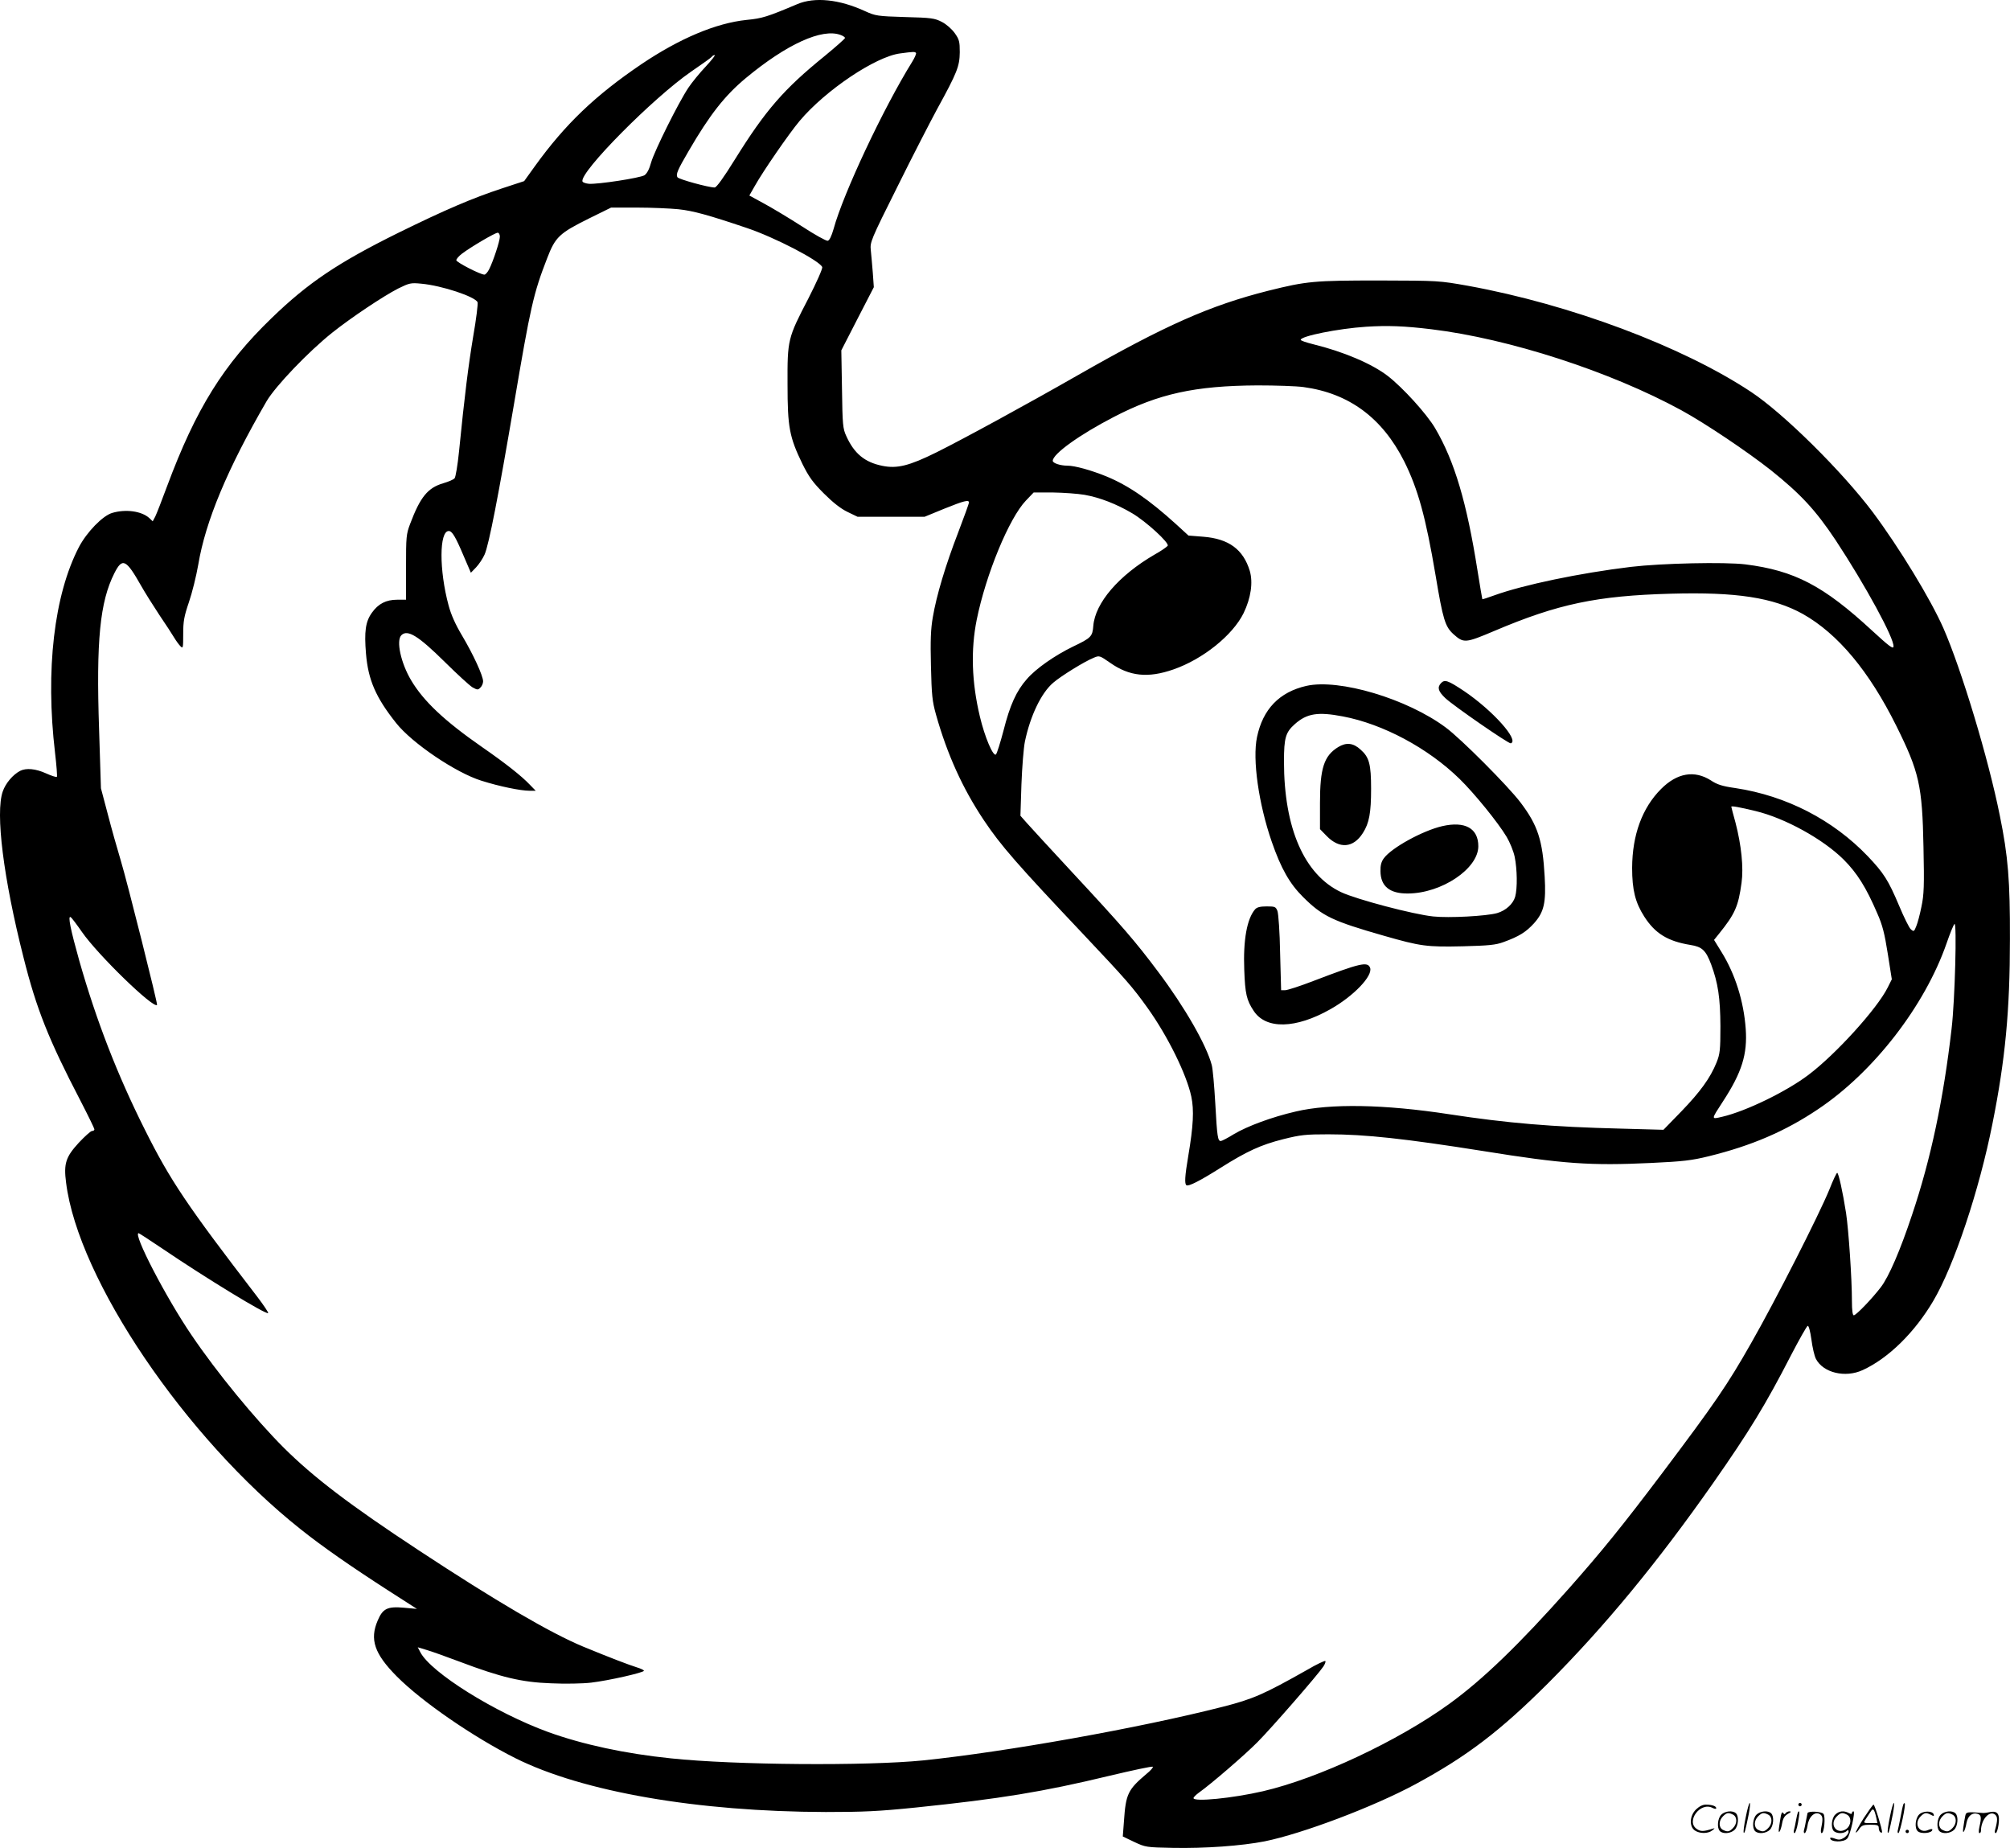 <svg version="1.0" xmlns="http://www.w3.org/2000/svg"
  viewBox="0 0 1199.691 1102.775"
 preserveAspectRatio="xMidYMid meet">
<g transform="translate(-0.65,1103.878) scale(0.1,-0.1)"
fill="#000000" stroke="none">
<path d="M4765 11014 c-180 -76 -209 -85 -302 -94 -183 -19 -399 -110 -628
-264 -276 -187 -455 -358 -636 -609 l-64 -89 -131 -43 c-179 -59 -338 -127
-619 -265 -360 -178 -539 -298 -757 -509 -287 -277 -452 -541 -624 -1003 -31
-84 -63 -166 -71 -182 l-15 -28 -21 20 c-46 41 -140 54 -221 30 -57 -17 -151
-114 -198 -203 -149 -286 -201 -735 -143 -1228 9 -77 14 -141 11 -144 -3 -3
-32 6 -65 21 -62 28 -118 33 -154 15 -44 -23 -87 -74 -104 -123 -45 -128 4
-519 124 -991 77 -307 150 -490 339 -853 46 -89 84 -167 84 -172 0 -6 -6 -10
-14 -10 -8 0 -43 -32 -79 -70 -78 -85 -91 -124 -76 -239 72 -577 711 -1521
1399 -2067 129 -103 297 -220 525 -367 l170 -109 -77 7 c-99 9 -127 -5 -157
-76 -49 -113 -20 -199 114 -334 150 -151 457 -362 708 -488 403 -201 1086
-319 1852 -321 225 0 315 4 540 27 503 52 754 93 1153 189 139 33 255 58 259
54 4 -3 -13 -23 -38 -43 -111 -94 -123 -120 -134 -281 l-7 -92 69 -33 c66 -31
72 -32 228 -35 191 -4 413 12 550 39 226 46 650 206 900 341 307 166 504 316
791 602 341 342 654 722 987 1197 214 306 312 466 462 758 50 96 95 176 101
178 6 2 15 -31 22 -81 6 -47 18 -99 27 -116 43 -83 175 -115 279 -67 153 70
310 224 421 412 124 209 275 661 354 1060 76 379 104 674 104 1100 1 348 -11
495 -60 735 -68 341 -230 876 -337 1120 -76 173 -265 483 -422 693 -183 243
-531 588 -726 717 -410 272 -1079 522 -1688 633 -175 31 -176 31 -530 32 -391
0 -434 -4 -663 -61 -349 -88 -617 -207 -1137 -504 -308 -176 -682 -380 -845
-461 -162 -80 -234 -98 -322 -80 -105 21 -168 73 -215 177 -21 45 -23 67 -26
281 l-4 231 97 189 97 188 -6 85 c-4 47 -9 108 -12 135 -5 49 -2 58 159 380
90 182 198 391 238 465 118 215 133 253 134 337 0 63 -3 76 -30 114 -18 25
-50 53 -77 67 -43 22 -62 25 -220 29 -165 5 -176 7 -238 35 -154 71 -301 86
-405 42z m259 -184 c14 -5 26 -13 26 -18 0 -4 -55 -53 -122 -108 -243 -197
-352 -322 -536 -618 -67 -108 -109 -166 -120 -166 -37 0 -215 49 -222 61 -11
17 1 44 67 157 125 215 215 330 340 434 244 203 457 300 567 258z m450 -108
c2 -4 -8 -28 -23 -52 -172 -277 -411 -785 -469 -997 -13 -45 -25 -69 -35 -71
-9 -2 -79 37 -154 86 -76 49 -178 110 -226 136 l-88 48 32 56 c49 88 205 314
268 389 154 183 453 384 600 403 82 11 89 11 95 2z m-1255 -80 c-35 -37 -82
-94 -104 -127 -61 -92 -202 -376 -222 -445 -11 -41 -25 -67 -40 -77 -25 -16
-278 -55 -332 -51 -19 2 -36 8 -38 14 -18 55 422 499 648 655 66 45 122 85
125 90 3 5 10 9 16 9 6 0 -18 -30 -53 -68z m-162 -852 c86 -9 180 -35 405
-111 168 -56 437 -196 452 -234 3 -9 -33 -90 -83 -188 -123 -237 -125 -244
-124 -512 0 -256 11 -314 89 -475 39 -78 62 -110 128 -176 53 -53 101 -91 141
-110 l60 -29 200 0 200 0 117 48 c119 48 148 55 148 37 0 -5 -29 -86 -65 -180
-75 -195 -129 -374 -151 -505 -12 -69 -15 -136 -11 -290 4 -175 8 -211 30
-290 67 -238 159 -441 286 -631 101 -151 197 -261 597 -684 249 -264 290 -310
380 -436 121 -169 233 -397 261 -529 17 -80 12 -176 -18 -353 -21 -124 -23
-168 -11 -176 13 -8 80 26 202 103 159 100 241 138 376 172 104 26 133 29 270
29 219 0 457 -26 924 -100 478 -77 640 -88 1000 -71 192 9 243 15 345 40 256
63 457 149 653 281 331 221 637 616 767 990 20 58 41 110 47 115 15 14 3 -453
-17 -623 -48 -419 -124 -780 -236 -1112 -70 -211 -139 -371 -187 -433 -51 -67
-147 -167 -161 -167 -7 0 -11 30 -11 83 0 138 -20 427 -35 527 -20 128 -45
240 -53 240 -4 0 -25 -44 -46 -98 -62 -152 -322 -663 -467 -917 -143 -252
-219 -362 -530 -775 -239 -317 -365 -472 -560 -692 -296 -333 -512 -542 -714
-688 -306 -221 -779 -443 -1110 -520 -182 -42 -415 -65 -415 -41 0 5 15 20 33
33 72 51 275 226 348 300 83 83 364 406 394 452 10 15 15 29 12 33 -4 3 -53
-20 -109 -53 -257 -145 -322 -174 -503 -220 -502 -128 -1295 -269 -1787 -320
-336 -34 -1130 -28 -1506 12 -275 28 -528 83 -733 157 -318 116 -701 355 -764
477 l-15 29 53 -16 c28 -8 117 -40 197 -70 246 -93 370 -123 545 -129 84 -4
190 -2 240 4 103 12 315 60 315 71 0 4 -19 13 -42 20 -48 15 -161 58 -321 124
-197 82 -520 271 -982 575 -412 271 -627 435 -805 612 -171 171 -398 447 -549
670 -153 224 -353 610 -317 610 3 0 67 -42 143 -93 258 -175 619 -395 630
-384 3 3 -27 48 -66 99 -417 542 -518 692 -670 996 -164 327 -289 649 -391
1007 -52 185 -70 272 -52 261 6 -3 36 -43 68 -89 95 -137 428 -460 448 -435 5
5 -178 734 -217 863 -20 66 -55 190 -77 275 l-41 155 -11 349 c-18 534 5 763
91 934 48 95 70 84 160 -75 22 -39 71 -117 108 -173 38 -56 78 -117 89 -136
12 -20 29 -43 38 -52 15 -15 16 -10 16 73 0 76 5 105 34 190 19 55 44 156 56
225 43 258 174 572 408 975 54 91 248 294 392 409 113 90 305 218 393 263 67
33 76 35 137 29 124 -11 324 -78 337 -111 3 -9 -8 -101 -26 -203 -29 -175 -51
-349 -85 -690 -8 -79 -20 -150 -26 -157 -6 -8 -37 -21 -68 -30 -92 -27 -137
-82 -197 -241 -24 -63 -25 -78 -25 -260 l0 -194 -53 0 c-66 0 -113 -24 -151
-78 -38 -53 -46 -112 -35 -244 13 -157 59 -262 180 -414 95 -120 357 -297 509
-344 107 -34 234 -60 288 -60 l36 0 -35 36 c-48 51 -144 127 -284 224 -226
157 -351 275 -425 400 -61 103 -90 236 -58 268 37 37 102 -4 260 -160 74 -73
148 -141 165 -151 29 -16 33 -16 47 -1 9 8 16 25 16 37 0 33 -59 161 -125 272
-40 67 -66 125 -81 181 -57 211 -56 444 1 444 20 0 40 -33 89 -149 l43 -100
31 32 c17 18 40 52 51 77 26 59 83 354 176 901 98 578 115 655 197 866 49 128
73 150 250 238 l132 65 155 0 c86 0 197 -5 248 -10z m-1067 -163 c0 -27 -40
-148 -64 -195 -9 -18 -22 -32 -28 -32 -25 0 -168 74 -168 86 0 7 15 25 34 39
51 39 197 125 213 125 7 0 13 -10 13 -23z m5560 -553 c463 -56 1068 -252 1493
-484 144 -79 391 -245 532 -356 180 -144 268 -239 388 -419 178 -270 352 -590
345 -635 -2 -16 -28 4 -128 96 -289 267 -462 358 -756 395 -122 15 -498 7
-684 -15 -305 -37 -641 -107 -815 -170 -38 -14 -70 -24 -71 -23 -1 1 -14 79
-29 172 -64 405 -137 652 -253 849 -51 86 -192 241 -282 311 -96 74 -267 146
-447 190 -40 10 -73 21 -73 26 0 22 223 67 390 78 127 8 225 5 390 -15z m-763
-345 c272 -37 470 -184 601 -444 82 -165 128 -331 187 -680 44 -264 57 -305
106 -350 62 -55 70 -55 245 19 379 161 612 210 1054 222 390 11 610 -23 787
-121 209 -118 395 -340 558 -668 136 -274 155 -355 162 -723 5 -230 3 -284
-12 -355 -9 -45 -23 -99 -31 -117 -13 -33 -15 -34 -33 -18 -10 9 -41 72 -69
139 -65 154 -92 196 -188 297 -207 216 -485 360 -789 406 -78 11 -110 21 -147
46 -98 62 -201 45 -297 -51 -113 -113 -172 -274 -173 -471 0 -132 19 -207 72
-290 65 -102 141 -148 276 -170 70 -11 92 -32 124 -117 41 -111 54 -199 55
-368 0 -143 -3 -166 -23 -216 -37 -92 -97 -175 -210 -292 l-107 -110 -255 7
c-410 10 -679 33 -1025 86 -385 59 -708 65 -915 16 -143 -33 -288 -87 -369
-135 -37 -23 -72 -41 -78 -41 -18 0 -22 24 -33 225 -6 104 -15 207 -21 228
-32 121 -162 347 -320 557 -137 183 -214 272 -519 600 -125 135 -244 264 -265
288 l-38 43 6 187 c4 103 13 219 21 257 32 152 97 289 169 350 45 39 185 126
242 149 33 14 35 13 97 -30 115 -81 226 -93 378 -40 176 61 354 204 419 336
44 91 57 183 37 252 -39 128 -125 192 -278 204 l-88 7 -72 66 c-164 149 -287
233 -418 287 -91 37 -188 64 -232 64 -43 0 -88 15 -88 29 0 41 160 156 365
262 266 138 483 186 857 188 108 0 232 -4 275 -10z m-1307 -643 c91 -16 191
-55 284 -110 83 -49 223 -177 212 -194 -4 -6 -39 -31 -79 -53 -213 -124 -354
-288 -365 -425 -5 -64 -13 -72 -122 -124 -109 -53 -222 -132 -275 -194 -62
-70 -101 -156 -139 -307 -19 -72 -39 -136 -45 -142 -16 -16 -67 103 -96 226
-49 205 -55 398 -19 577 55 272 194 608 294 712 l46 48 115 0 c63 -1 148 -7
189 -14z m4005 -1887 c175 -42 402 -167 525 -289 81 -81 135 -167 201 -321 32
-72 44 -122 63 -242 l24 -152 -25 -50 c-63 -126 -310 -398 -472 -520 -132
-100 -373 -217 -514 -250 -69 -16 -69 -20 3 91 113 173 147 282 136 434 -12
165 -63 326 -144 457 l-45 73 29 36 c96 119 116 164 135 304 13 91 -1 226 -36
360 -14 50 -25 93 -25 95 0 6 50 -3 145 -26z M8606 6961 c-22 -25 -15 -48 27
-88 50 -47 379 -274 391 -270 52 18 -109 197 -279 312 -98 65 -116 71 -139 46z
M7804 6946 c-162 -37 -260 -139 -295 -306 -28 -133 10 -399 88 -624 55 -159
107 -251 188 -331 114 -113 173 -142 481 -230 220 -63 256 -68 472 -63 155 4
196 8 242 25 94 34 135 60 183 113 59 66 72 122 63 278 -12 217 -41 306 -144
442 -74 98 -357 382 -447 448 -230 171 -635 292 -831 248z m216 -182 c240 -45
510 -189 699 -374 86 -84 228 -258 280 -345 19 -32 41 -85 48 -119 15 -74 17
-187 3 -238 -12 -43 -56 -83 -108 -98 -64 -18 -288 -30 -381 -20 -118 12 -459
102 -550 145 -220 104 -341 382 -341 780 0 142 10 174 65 223 72 64 138 74
285 46z M7994 6581 c-85 -52 -109 -126 -109 -333 l0 -157 40 -41 c76 -78 159
-72 216 18 38 59 49 121 49 264 0 146 -11 188 -62 233 -44 41 -86 45 -134 16z
M8615 6109 c-117 -27 -303 -129 -349 -192 -15 -20 -21 -43 -20 -77 1 -90 55
-134 164 -133 201 1 420 148 420 282 0 107 -79 151 -215 120z M7498 5613 c-49
-56 -72 -184 -65 -362 5 -142 14 -181 56 -244 73 -112 251 -108 459 10 138 78
254 199 236 247 -15 38 -59 28 -336 -78 -80 -31 -157 -56 -171 -56 l-24 0 -6
223 c-2 122 -10 234 -16 250 -10 25 -15 27 -64 27 -39 0 -58 -5 -69 -17z
M10426 194 c-10 -47 -15 -88 -12 -91 5 -6 9 7 30 110 7 37 10 67 6 67 -4 0
-15 -39 -24 -86z M10740 270 c0 -5 5 -10 10 -10 6 0 10 5 10 10 0 6 -4 10 -10
10 -5 0 -10 -4 -10 -10z M11286 194 c-10 -47 -15 -88 -12 -91 5 -6 9 7 30 110
7 37 10 67 6 67 -4 0 -15 -39 -24 -86z M11366 269 c-3 -8 -10 -41 -16 -74 -6
-33 -14 -68 -16 -77 -3 -10 -1 -18 3 -18 10 0 46 171 38 178 -2 3 -7 -1 -9 -9z
M10129 241 c-38 -38 -41 -101 -7 -125 29 -20 79 -20 104 0 18 14 18 15 1 10
-53 -17 -69 -17 -92 -2 -69 45 21 166 94 126 12 -6 21 -7 21 -1 0 12 -25 21
-62 21 -19 0 -39 -10 -59 -29z M11130 189 c-28 -45 -49 -83 -47 -85 2 -3 12 7
21 21 14 21 24 25 66 25 43 0 50 -3 50 -19 0 -11 5 -23 10 -26 6 -3 10 -3 10
1 0 20 -44 164 -51 164 -4 0 -30 -37 -59 -81z m75 4 l7 -33 -42 0 c-42 0 -42
0 -28 23 8 12 21 32 29 44 15 25 22 18 34 -34z M10280 210 c-22 -22 -27 -79
-8 -98 19 -19 66 -14 88 8 22 22 27 79 8 98 -19 19 -66 14 -88 -8z m71 0 c25
-14 25 -54 -1 -80 -23 -23 -33 -24 -61 -10 -25 14 -25 54 1 80 23 23 33 24 61
10z M10490 210 c-22 -22 -27 -79 -8 -98 19 -19 66 -14 88 8 22 22 27 79 8 98
-19 19 -66 14 -88 -8z m71 0 c25 -14 25 -54 -1 -80 -23 -23 -33 -24 -61 -10
-25 14 -25 54 1 80 23 23 33 24 61 10z M10636 204 c-3 -16 -8 -47 -11 -69 -8
-51 10 -26 19 27 5 27 15 42 34 53 18 10 22 14 10 15 -9 0 -20 -5 -24 -11 -5
-8 -9 -8 -14 1 -5 8 -10 3 -14 -16z M10737 223 c-2 -4 -7 -26 -11 -48 -4 -22
-9 -48 -12 -57 -3 -10 -1 -18 4 -18 4 0 14 28 20 62 11 58 10 81 -1 61z
M10795 220 c-1 -3 -5 -23 -9 -45 -4 -22 -9 -48 -12 -57 -3 -10 -1 -18 4 -18 5
0 13 20 17 45 7 53 44 87 74 68 17 -11 19 -28 8 -80 -4 -18 -3 -33 2 -33 16 0
24 99 11 115 -12 14 -87 18 -95 5z M10960 210 c-22 -22 -27 -79 -8 -98 7 -7
24 -12 38 -12 14 0 31 5 38 12 9 9 12 8 12 -5 0 -9 -12 -24 -26 -34 -21 -13
-32 -15 -55 -6 -16 6 -29 8 -29 3 0 -24 81 -27 102 -2 18 19 50 162 37 162 -5
0 -9 -5 -9 -10 0 -7 -6 -7 -19 0 -30 16 -59 12 -81 -10z m71 0 c29 -16 25 -65
-6 -86 -56 -37 -103 28 -55 76 23 23 33 24 61 10z M11461 211 c-23 -23 -28
-80 -9 -99 19 -19 88 -13 88 9 0 5 -11 4 -24 -2 -54 -25 -89 38 -46 81 23 23
33 24 62 9 16 -9 19 -8 16 3 -8 22 -64 22 -87 -1z M11590 210 c-22 -22 -27
-79 -8 -98 19 -19 66 -14 88 8 22 22 27 79 8 98 -19 19 -66 14 -88 -8z m71 0
c25 -14 25 -54 -1 -80 -23 -23 -33 -24 -61 -10 -25 14 -25 54 1 80 23 23 33
24 61 10z M11736 201 c-3 -14 -8 -44 -11 -66 -8 -51 10 -26 19 27 8 41 35 63
66 53 22 -7 24 -21 11 -77 -5 -22 -5 -38 0 -38 5 0 9 6 9 13 0 68 51 125 85
97 15 -13 15 -35 -1 -92 -3 -10 -1 -18 4 -18 6 0 13 23 17 50 9 63 -5 84 -49
76 -17 -4 -35 -6 -41 -6 -101 8 -104 7 -109 -19z M11380 110 c0 -5 5 -10 10
-10 6 0 10 5 10 10 0 6 -4 10 -10 10 -5 0 -10 -4 -10 -10z"/>
</g>
</svg>
